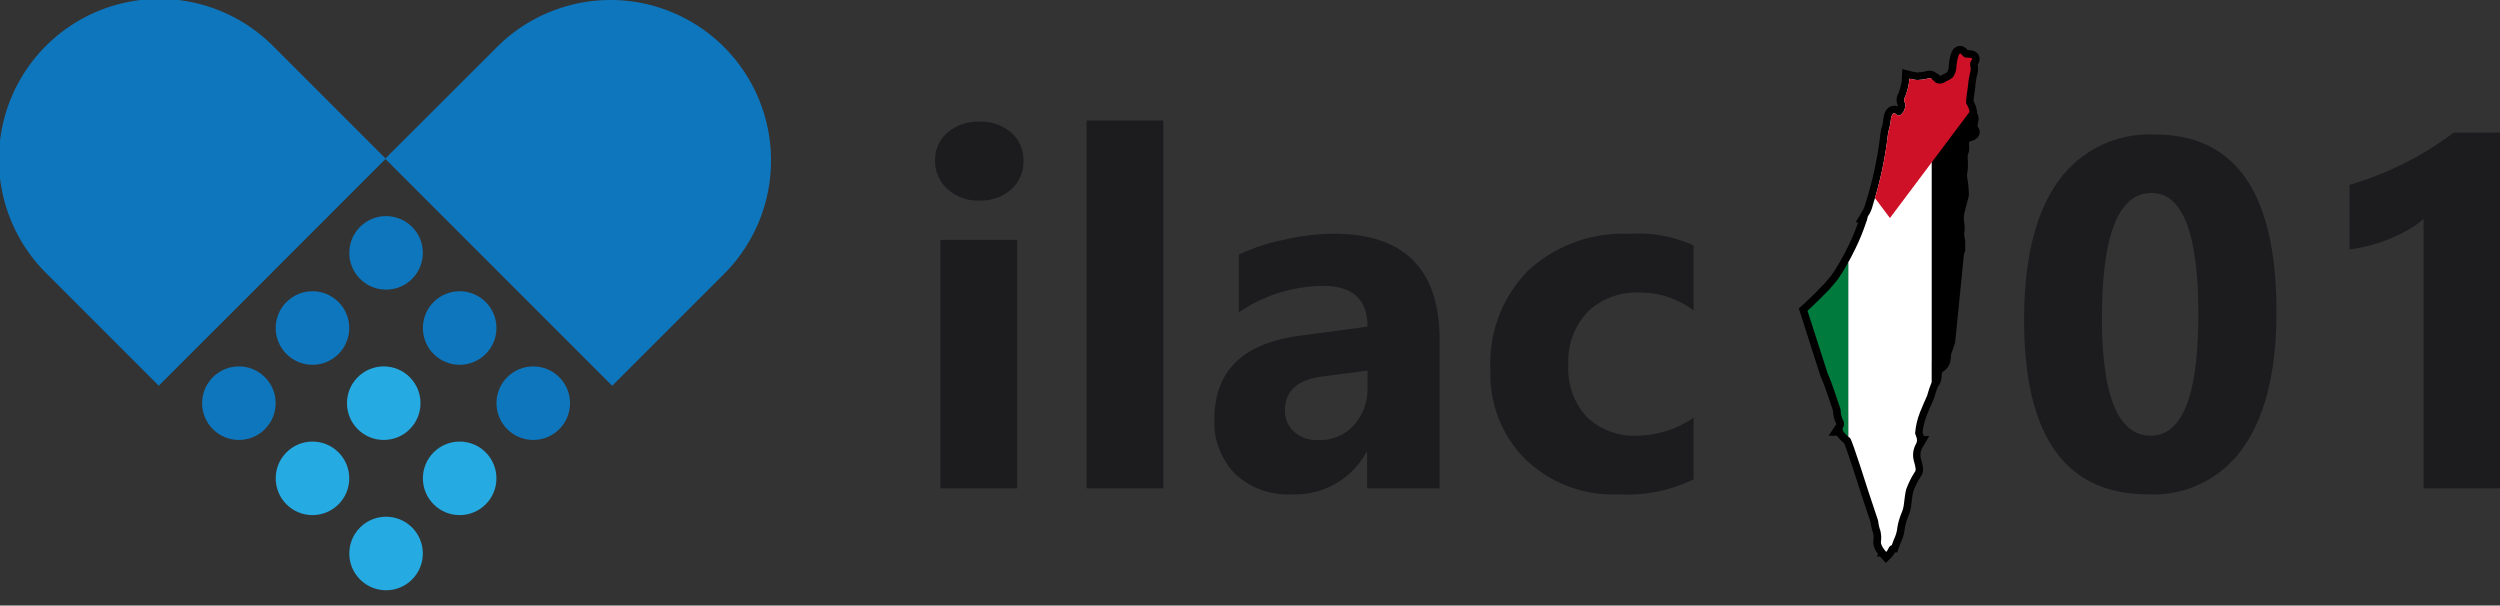 <svg xmlns="http://www.w3.org/2000/svg" xmlns:xlink="http://www.w3.org/1999/xlink" width="166.005" height="40.207" viewBox="0 0 166.005 40.207">
  <rect x="0" y="0" width="166.005" height="40.207" fill="#333333" stroke="none"/>
  <defs>
    <clipPath id="clip-path">
      <path id="path3092" d="M17.085,10.949c-.585-.65-1.454-1.48-1.454-1.48l-.613-.52a16.065,16.065,0,0,0-2.061-1.18,14.111,14.111,0,0,0-1.8-.732c-.111-.074-.316-.037-.446-.167a2.2,2.2,0,0,0-.65-.26,24.649,24.649,0,0,0-4.679-1c-.074-.037-.241-.019-.334-.074a3.775,3.775,0,0,0-.724-.13c-.52-.093-.316-.316-.316-.316.26-.223,0-.409-.149-.52a1.153,1.153,0,0,0-.485-.126l-.054,0a.357.357,0,0,1-.446.019,4.443,4.443,0,0,0-1.114-.279.4.4,0,0,1-.092.005,3.546,3.546,0,0,0,.092-.525c0-.149-.037-.316-.037-.427s-.13-.39-.056-.5a3.093,3.093,0,0,1,.279-.316A.942.942,0,0,0,2,2.135a.735.735,0,0,0-.13-.353c-.016-.026-.039-.073-.066-.128a1.109,1.109,0,0,0-.268-.392,1.411,1.411,0,0,0-.613-.2A3.117,3.117,0,0,1,.22.947C.164.928-.114.854.053.724S.276.5.276.39.257-.093.424.037A.429.429,0,0,0,.8.148a.793.793,0,0,1,.52.019A6.689,6.689,0,0,0,2.207.3c.074.018.854.111.854.111l.276,0a.207.207,0,0,1,.1-.073A1.18,1.18,0,0,1,4.193.185.129.129,0,0,1,4.342.074c.13.019.668.111.668.111S5.122.2,5.122.13h0c0-.074.093-.26.186.019s0,.26.186.371.149.2.334.2S6.384.668,6.5.742A1.28,1.28,0,0,0,7.016.8a4.212,4.212,0,0,1,.817.019,1,1,0,0,0,.337.025c.081-.006.156-.017.22-.025A5.706,5.706,0,0,1,9.373.724h0c.167.037,1.1.3,1.281.316a1.878,1.878,0,0,0,.65-.019,1.961,1.961,0,0,1,.724.037,3.164,3.164,0,0,1,.483-.093h.483l.186.074,5.907.589s.5.172.721.247.613-.019.817.241.278.353.5.39.557,0,.706.2a7.015,7.015,0,0,0,.891.3s.873.39,1.077.464a4.856,4.856,0,0,0,1.43.334c.223-.074.408-.2.668-.074a1.509,1.509,0,0,0,1.114.167c.464-.13.668-.186.8-.056a5.841,5.841,0,0,0,1.133.557c.186.056.817.13.965.148A1.988,1.988,0,0,1,30.5,4.7a4.284,4.284,0,0,0,.947.278,2.314,2.314,0,0,1,.836.241l.367.134c.009.084.106.182.245.238a.607.607,0,0,1,.2.133s-.4.368-.665.349a1.92,1.92,0,0,0-.743.037,2.756,2.756,0,0,1-.668.149l-1.95.65s-3.361,1.058-3.528,1.207a2.739,2.739,0,0,1-.254.291c-.138.135-.3.256-.414.2a.505.505,0,0,0-.557,0,1.444,1.444,0,0,1-.668.139s-1.977.641-2.4.863l-4.172,1.341Z" transform="translate(0 0)" fill="#ce1126"/>
    </clipPath>
  </defs>
  <g id="Group_171" data-name="Group 171" transform="translate(-284.694 -290.83)">
    <g id="Group_171-2" data-name="Group 171" transform="translate(-230.612 -7.171)">
      <path id="ilac101" d="M4.721-19.11a2.974,2.974,0,0,1-2.111-.765,2.466,2.466,0,0,1-.822-1.877,2.378,2.378,0,0,1,.822-1.869,3.072,3.072,0,0,1,2.111-.725,3.066,3.066,0,0,1,2.119.725,2.389,2.389,0,0,1,.814,1.869,2.456,2.456,0,0,1-.814,1.9,3.024,3.024,0,0,1-2.119.742ZM7.235,0H2.143V-16.5H7.235Zm9.708,0H11.851V-24.428h5.092ZM35.287,0H30.47V-2.369h-.064A5.377,5.377,0,0,1,25.491.4,5.141,5.141,0,0,1,21.712-.959a4.879,4.879,0,0,1-1.378-3.634q0-4.8,5.688-5.543l4.479-.6q0-2.707-2.933-2.707a10.01,10.01,0,0,0-5.607,1.756v-3.835a12.615,12.615,0,0,1,2.908-.967,15.289,15.289,0,0,1,3.36-.419q7.058,0,7.058,7.042ZM30.5-6.7V-7.815l-3,.387q-2.481.322-2.481,2.24a1.851,1.851,0,0,0,.6,1.426,2.322,2.322,0,0,0,1.635.556A3.015,3.015,0,0,0,29.6-4.2a3.579,3.579,0,0,0,.9-2.5ZM52.15-.6a10.068,10.068,0,0,1-4.979,1,8.421,8.421,0,0,1-6.155-2.3,7.958,7.958,0,0,1-2.353-5.946,8.767,8.767,0,0,1,2.522-6.631A9.319,9.319,0,0,1,47.928-16.9a8.653,8.653,0,0,1,4.222.773v4.318A5.8,5.8,0,0,0,48.589-13a4.692,4.692,0,0,0-3.472,1.281,4.78,4.78,0,0,0-1.281,3.537,4.7,4.7,0,0,0,1.225,3.44A4.5,4.5,0,0,0,48.427-3.5,6.72,6.72,0,0,0,52.15-4.689ZM82.345.4Q74.1.4,74.1-11.183q0-6.01,2.232-9.16a7.436,7.436,0,0,1,6.469-3.15q8.057,0,8.057,11.779,0,5.865-2.2,8.991A7.245,7.245,0,0,1,82.345.4Zm.226-20.013q-3.3,0-3.3,8.3,0,7.815,3.239,7.815,3.158,0,3.158-8.057t-3.1-8.055Zm23.13-4.012V0h-5.076V-17.886a6.078,6.078,0,0,1-.991.7,10.23,10.23,0,0,1-1.217.6,10.864,10.864,0,0,1-1.337.451,9.768,9.768,0,0,1-1.37.266v-4.286a21.173,21.173,0,0,0,3.738-1.482,21.274,21.274,0,0,0,3.174-1.982Z" transform="translate(575.611 330.428)" fill="#1c1b1e"/>
      <g id="Group_170" data-name="Group 170" transform="translate(0 -0.125)">
        <path id="Subtraction_4" data-name="Subtraction 4" d="M10.537,25.614h0l-7.42-7.421A10.658,10.658,0,1,1,18.188,3.12l7.4,7.4L33,3.12A10.657,10.657,0,1,1,48.069,18.194l-7.423,7.42L25.592,10.56Z" transform="translate(515.312 298.127)" fill="#0e76bc"/>
        <g id="ilac101-2" data-name="ilac101" transform="translate(-2991.389 279.222)">
          <circle id="Ellipse_55" data-name="Ellipse 55" cx="2.442" cy="2.442" r="2.442" transform="translate(3528.723 45.676) rotate(-45)" fill="#25aae1"/>
          <g id="ilac101_" transform="translate(3519.104 32.241)">
            <circle id="Ellipse_50" data-name="Ellipse 50" cx="2.442" cy="2.442" r="2.442" transform="translate(9.773 3.454) rotate(-45)" fill="#0e76bc"/>
            <circle id="Ellipse_51" data-name="Ellipse 51" cx="2.442" cy="2.442" r="2.442" transform="translate(4.887 8.444) rotate(-45)" fill="#0e76bc"/>
            <circle id="Ellipse_52" data-name="Ellipse 52" cx="2.442" cy="2.442" r="2.442" transform="translate(0 13.435) rotate(-45)" fill="#0e76bc"/>
            <circle id="Ellipse_53" data-name="Ellipse 53" cx="2.442" cy="2.442" r="2.442" transform="translate(4.887 18.426) rotate(-45)" fill="#25aae1"/>
            <circle id="Ellipse_54" data-name="Ellipse 54" cx="2.442" cy="2.442" r="2.442" transform="translate(9.773 23.416) rotate(-45)" fill="#25aae1"/>
            <circle id="Ellipse_56" data-name="Ellipse 56" cx="2.442" cy="2.442" r="2.442" transform="translate(14.66 8.444) rotate(-45)" fill="#0e76bc"/>
            <circle id="Ellipse_57" data-name="Ellipse 57" cx="2.442" cy="2.442" r="2.442" transform="translate(14.66 18.426) rotate(-45)" fill="#25aae1"/>
            <circle id="Ellipse_58" data-name="Ellipse 58" cx="2.442" cy="2.442" r="2.442" transform="translate(19.547 13.435) rotate(-45)" fill="#0e76bc"/>
          </g>
        </g>
      </g>
    </g>
    <g id="Group_170-2" data-name="Group 170" transform="translate(397.056 289.884)">
      <path id="use78" d="M7.661,21.585c.65-.585,1.48-1.454,1.48-1.454l.52-.613a16.065,16.065,0,0,0,1.18-2.061,14.11,14.11,0,0,0,.732-1.8c.074-.111.037-.316.167-.446a2.2,2.2,0,0,0,.26-.65,24.648,24.648,0,0,0,1-4.679c.037-.074.019-.241.074-.334a3.775,3.775,0,0,0,.13-.724c.093-.52.316-.316.316-.316.223.26.409,0,.52-.149a1.153,1.153,0,0,0,.126-.485c0-.033,0-.054,0-.054a.357.357,0,0,1-.019-.446,4.443,4.443,0,0,0,.279-1.114.4.4,0,0,1-.005-.092,3.546,3.546,0,0,0,.525.092c.149,0,.316-.037.427-.037s.39-.13.5-.056a3.093,3.093,0,0,1,.316.279.942.942,0,0,0,.278.056.735.735,0,0,0,.353-.13c.026-.016.073-.039.128-.066a1.109,1.109,0,0,0,.392-.268,1.411,1.411,0,0,0,.2-.613,3.117,3.117,0,0,1,.111-.705c.019-.056.093-.334.223-.167s.223.223.334.223.483-.019.353.149a.429.429,0,0,0-.111.371.793.793,0,0,1-.019.52,6.689,6.689,0,0,0-.13.891c-.018.074-.111.854-.111.854l0,.276a.207.207,0,0,1,.073.1,1.18,1.18,0,0,1,.148.761.129.129,0,0,1,.111.149c-.019.13-.111.668-.111.668s-.018.111.056.111h0c.074,0,.26.093-.019.186s-.26,0-.371.186-.2.149-.2.334.056.557-.019.668a1.28,1.28,0,0,0-.056.52,4.211,4.211,0,0,1-.019.817,1,1,0,0,0-.025.337c.006.081.017.156.025.22a5.706,5.706,0,0,1,.093.984h0c-.037.167-.3,1.1-.316,1.281a1.878,1.878,0,0,0,.019.65,1.961,1.961,0,0,1-.037.724,3.163,3.163,0,0,1,.093.483v.483l-.074.186-.589,5.907s-.172.5-.247.721.019.613-.241.817-.353.278-.39.5,0,.557-.2.706a7.015,7.015,0,0,0-.3.891s-.39.873-.464,1.077a4.856,4.856,0,0,0-.334,1.43c.074.223.2.408.074.668a1.509,1.509,0,0,0-.167,1.114c.13.464.186.668.056.8a5.841,5.841,0,0,0-.557,1.133c-.056.186-.13.817-.148.965a1.988,1.988,0,0,1-.149.594,4.284,4.284,0,0,0-.278.947,2.314,2.314,0,0,1-.241.836l-.134.367c-.084.009-.182.106-.238.245a.607.607,0,0,1-.133.2s-.368-.4-.349-.665a1.92,1.92,0,0,0-.037-.743,2.755,2.755,0,0,1-.149-.668l-.65-1.95s-1.058-3.361-1.207-3.528a2.739,2.739,0,0,1-.291-.254c-.135-.138-.256-.3-.2-.414a.505.505,0,0,0,0-.557,1.444,1.444,0,0,1-.139-.668s-.641-1.977-.863-2.4Z" transform="translate(-0.002)" fill="none" stroke="#000" stroke-width="1"/>
      <g id="g3075" transform="translate(18.608 4.5) rotate(90)" clip-path="url(#clip-path)">
        <rect id="rect3061" width="33.261" height="5.544" transform="translate(-0.163 -2.841)"/>
        <rect id="rect3063" width="33.261" height="5.544" transform="translate(-0.163 2.703)" fill="#fff"/>
        <rect id="rect3065" width="33.261" height="5.544" transform="translate(-0.163 8.246)" fill="#007a3d"/>
        <path id="path3067" d="M0,0,11.087,8.315,0,16.631Z" transform="translate(-0.163 -2.841)" fill="#ce1126"/>
      </g>
    </g>
  </g>
</svg>
